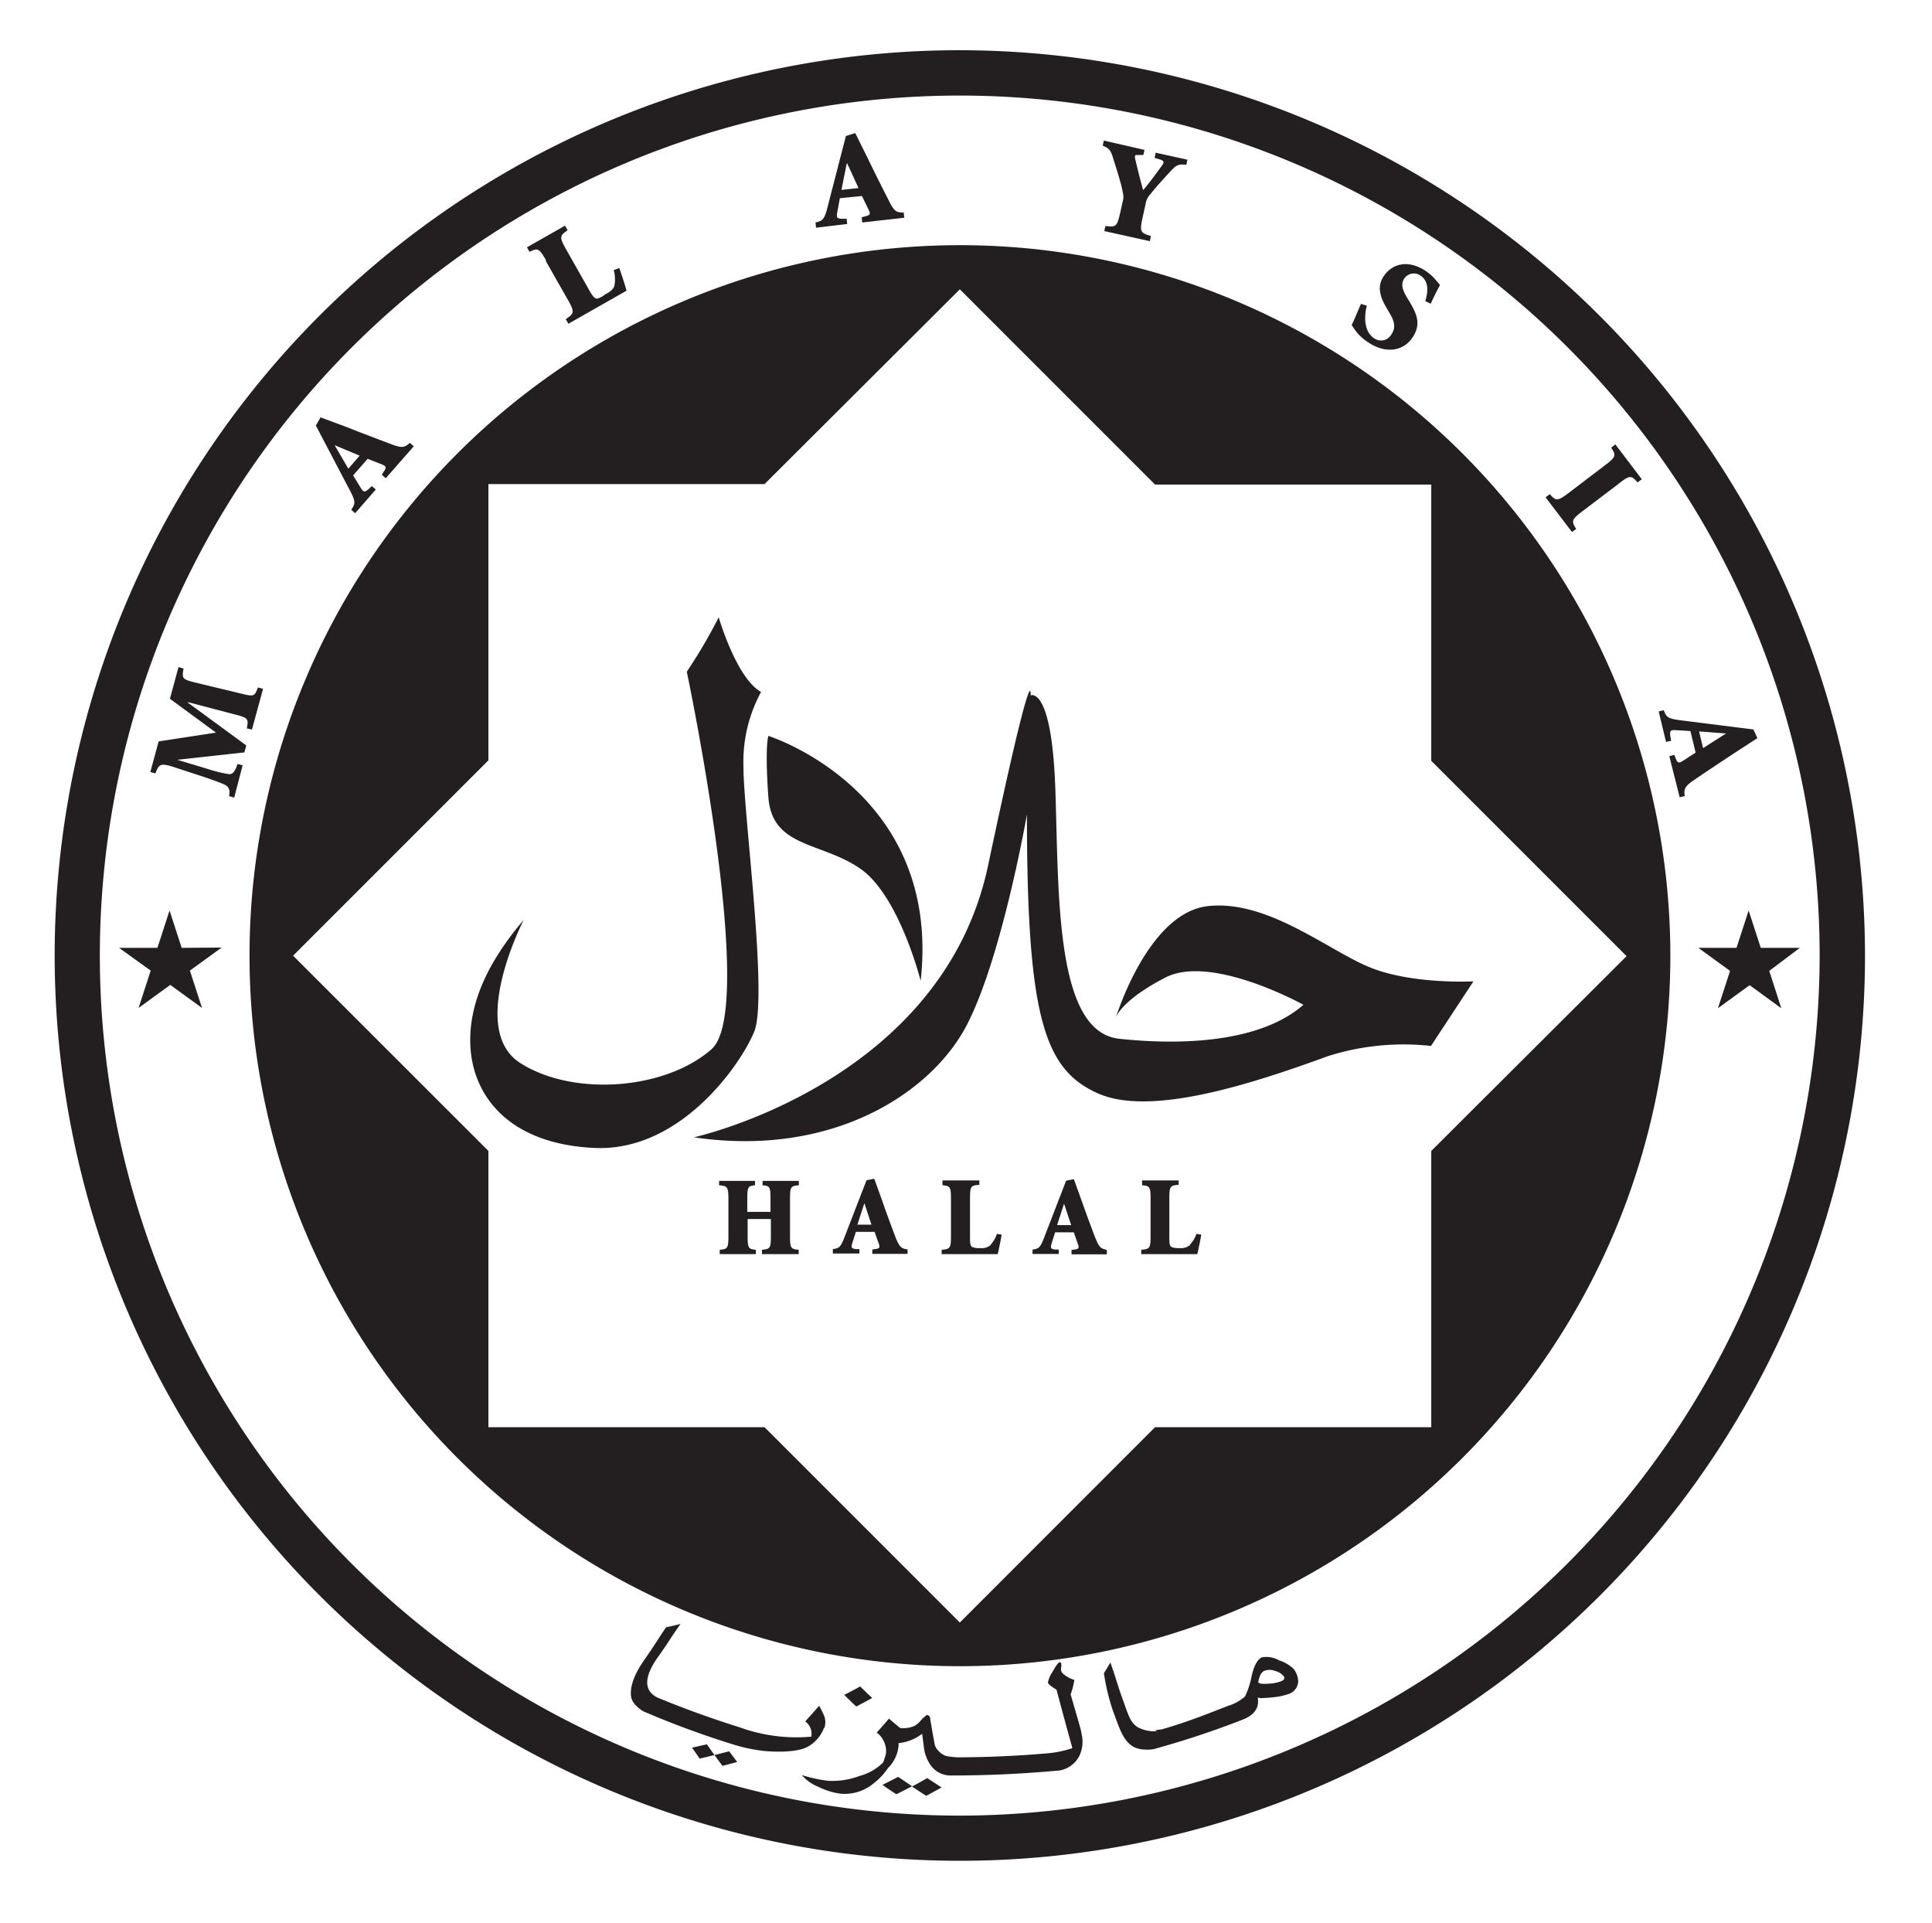 <svg id="Layer_1" data-name="Layer 1" xmlns="http://www.w3.org/2000/svg" viewBox="0 0 207.04 206.05"><defs><style>.cls-1{fill:#231f20;}</style></defs><path class="cls-1" d="M102.86,5.38a97,97,0,1,0,97,97A97.12,97.12,0,0,0,102.86,5.38Zm0,189.16A92.15,92.15,0,1,1,195,102.4,92.25,92.25,0,0,1,102.86,194.54Zm0-168.27A76.13,76.13,0,1,0,179,102.4,76.13,76.13,0,0,0,102.86,26.27Zm50.52,97.05v29.6h-29.6l-20.92,20.93L81.93,152.92H52.34v-29.6L31.41,102.4,52.34,81.47V51.87H81.93L102.86,31l20.92,20.92h29.6v29.6l20.93,20.93ZM129.43,97.09c-6.18.7-9.58,11.08-9.85,11.94.14-.38,1-2.06,5.29-4.28,4.94-2.57,14.81,2.91,14.81,2.91-4.55,4-12.91,4.38-19.75,3.64S113.47,96,113.1,84.71s-2.66-10.2-2.66-10.2.38-5.12-4.55,18.21-31.53,29.14-31.53,29.14c14.82,2.19,25.44-4.73,29.23-12s6.46-22.59,6.46-22.59c0,21.87,1.9,27.33,7.6,29.88s16.72-1.09,24.7-4a26.82,26.82,0,0,1,11-1.08l4.55-6.92s-6.46.35-11-1.46S135.89,96.37,129.43,97.09ZM80.81,110.58c1.53-3.64-1.14-23.33-1.14-28.44a15.69,15.69,0,0,1,1.89-8c-2.65-1.47-4.54-8-4.54-8a55.45,55.45,0,0,1-3.42,5.83s7.6,36.09,2.65,40.45-14.81,5.11-20.5,1.48.37-15.33.37-15.33c-3.42,4-6.08,8.75-5.69,13.85S54.6,122.59,63.72,123,79.29,114.22,80.81,110.58Zm11.4-17.49c4.17,2.91,6.45,12,6.45,12,2.28-20.41-16.32-26.24-16.32-26.24s-.39,1.09,0,6.55S88,90.17,92.21,93.09ZM81.72,127c.76.07.85.15.85,1.45v1.4H80.08v-1.4c0-1.3.1-1.38.83-1.45v-.47H77.06V127c.87.07,1,.15,1,1.45v4c0,1.3-.1,1.39-.93,1.46v.47H81v-.47c-.78-.07-.88-.16-.88-1.46v-1.83h2.49v1.83c0,1.3-.09,1.39-.95,1.46v.47h3.93v-.47c-.83-.07-.93-.16-.93-1.46v-4c0-1.3.1-1.38.95-1.45v-.47H81.72Zm24.47,6.38a1.49,1.49,0,0,1-1.15.35,1.93,1.93,0,0,1-.84-.11c-.22-.11-.25-.41-.25-1V128.4c0-1.3.1-1.38,1-1.45v-.47H101V127c.81.07.91.15.91,1.45v4c0,1.3-.1,1.39-1,1.46v.47h6c.11-.38.36-1.63.43-2.09l-.51-.08A3.11,3.11,0,0,1,106.19,133.33Zm21.36,0a1.5,1.5,0,0,1-1.15.35,2,2,0,0,1-.85-.11c-.21-.11-.24-.41-.24-1V128.4c0-1.3.1-1.38,1-1.45v-.47h-3.92V127c.81.07.91.15.91,1.45v4c0,1.3-.1,1.39-1,1.46v.47h6c.11-.38.36-1.63.43-2.09l-.52-.08A3.13,3.13,0,0,1,127.55,133.33Zm-10.15-.67c-.46-1.23-1-2.66-1.5-4.09l-.82-2.27-.83.16-2.41,6.23c-.39,1-.57,1.06-1.19,1.15v.47h2.81v-.47l-.35,0c-.55-.06-.55-.18-.4-.7l.36-1.15h2l.43,1.22c.16.44.13.56-.31.62l-.36.05v.47h3.78v-.47C118,133.77,117.79,133.7,117.4,132.66Zm-4.12-1.44.75-2.3h0l.76,2.3ZM96,132.66c-.46-1.23-1-2.66-1.49-4.09l-.82-2.27-.83.16-2.41,6.23c-.4,1-.58,1.06-1.2,1.15v.47H92.1v-.47l-.35,0c-.55-.06-.55-.18-.4-.7l.37-1.15h2l.44,1.22c.15.44.13.56-.32.62l-.36.05v.47h3.78v-.47C96.64,133.77,96.43,133.7,96,132.66Zm-4.12-1.44.75-2.3h0l.76,2.3Zm101-29.66h-4.19l-1.3-4-1.3,4H182l3.4,2.47-1.3,4,3.4-2.47,3.39,2.47-1.29-4Zm-173.41,0-1.3-4-1.3,4H12.76L16.15,104l-1.3,4,3.4-2.47,3.4,2.47-1.3-4,3.4-2.47Zm39-73.63,2.36,4.15c.77,1.35.72,1.5-.2,2.12l.28.49,6.23-3.54c-.11-.46-.58-1.91-.78-2.43l-.59.22a3.8,3.8,0,0,1,.09,1.59c-.08.48-.6.82-1,1A2.33,2.33,0,0,1,64,32c-.29,0-.5-.28-.87-.93l-2.44-4.31c-.77-1.36-.72-1.5.14-2.09l-.28-.49-4.08,2.32.28.49C57.62,26.55,57.77,26.58,58.54,27.93ZM168.91,56.68c-.53-.85-.52-1,.72-1.94l3.8-2.88c1.24-1,1.39-.92,2.06-.17l.45-.34-2.83-3.73-.45.34c.54.84.53,1-.72,1.94l-3.79,2.88c-1.25.95-1.4.91-2.07.17l-.45.34L168.46,57ZM27,78.17l1.19-4.36-.55-.15c-.37,1-.41,1-2,.61L21,73.15c-1.48-.36-1.52-.43-1.33-1.52l-.54-.15-.92,3.39,4.94,3.63L17,79.44l-.89,3.28.55.15c.39-1.08.57-1.15,2.3-.57l2.78.91c1.25.42,2,.7,2.38.89s.56.52.43,1.21l.55.15L26,82l-.54-.14c-.32.89-.53,1.16-1.06,1.07a16.55,16.55,0,0,1-2.31-.59L19,81.41v0l7.19-.79.2-.75-6.25-4.58,0-.06,4.91,1.29c1.56.4,1.59.46,1.4,1.53ZM146.59,36.66c1.85,1.26,3.76,1,4.77-.48s.41-2.65-.34-3.9l-.18-.3c-.53-.86-.76-1.52-.36-2.12a1.23,1.23,0,0,1,1.75-.33c.94.64.79,1.77.51,2.74l.58.27c.42-.9.74-1.54,1-2l-.5-.59a5,5,0,0,0-1-.89c-1.87-1.27-3.6-.84-4.52.51s-.18,2.65.49,3.77l.12.21c.51.83.7,1.54.22,2.24a1.28,1.28,0,0,1-1.9.44c-1.17-.8-1-2.6-.75-3.47l-.63-.2c-.41.9-.69,1.65-1,2.26a7.94,7.94,0,0,0,.56.8A5.26,5.26,0,0,0,146.59,36.66ZM119.32,17.05c.59,1.89.9,2.89,1,3.58a1.65,1.65,0,0,1,0,.93l-.27,1.21c-.34,1.52-.47,1.6-1.59,1.44l-.12.55,4.88,1.08.12-.55c-1.14-.34-1.23-.46-.89-2l.31-1.41a2,2,0,0,1,.54-1.1c.72-.9,1.36-1.58,2.08-2.37s.94-.84,1.75-.75l.12-.55-3.4-.75-.12.55.58.18c.5.16.43.35.19.68-.66.91-1.56,2.12-2,2.6-.31-1.12-.53-2-.84-3.29-.07-.33-.1-.5.27-.47l.59,0,.13-.55-4.36-1-.12.54C118.85,15.92,119,16,119.32,17.05ZM90.79,24l-.06-.56h-.42c-.67,0-.69-.14-.57-.78L90,21.24,92.37,21l.68,1.4c.25.5.24.64-.29.77l-.42.11.06.56,4.51-.51-.07-.56c-.71,0-1-.05-1.57-1.24-.72-1.4-1.52-3-2.33-4.67l-1.29-2.6-1,.31-2,7.75c-.33,1.26-.54,1.34-1.26,1.52l.06.56Zm-.05-6.49h.05L92,20.15l-1.83.2ZM37.64,54.62l.42.37,2.21-2.54-.42-.37-.31.29c-.49.45-.6.36-.94-.19l-.76-1.24,1.56-1.78,1.45.57c.51.2.6.32.3.77l-.24.36.43.38,3-3.42-.42-.37c-.53.47-.76.62-2,.14-1.47-.55-3.17-1.2-4.87-1.87l-2.7-1-.5.88,3.72,7.09C38.14,53.8,38.05,54,37.64,54.62ZM35.86,47.7l0,0,2.68,1.12-1.21,1.4ZM188.33,79.09l-.43-.93-7.94-1c-1.29-.17-1.39-.37-1.67-1.06l-.54.13.79,3.27.55-.13L179,78.9c-.09-.66.05-.7.7-.66l1.45.09.56,2.31-1.31.85c-.46.3-.61.31-.81-.19l-.16-.41-.54.13L180,85.43l.54-.13c-.08-.71-.07-1,1-1.72,1.3-.89,2.81-1.89,4.34-2.9Zm-5.82,1.07-.43-1.79,2.89.22v0ZM137.06,177.9a2.73,2.73,0,0,0-1.83-.32c-.47.22-.82.85-1.08,1.91a9,9,0,0,1-.73,2.28,4.76,4.76,0,0,1-1.79,1h0c-2.57,1-4.46,1.76-7.1,2.52l-.73.1c-.15,0,.24.08.18.1a3.65,3.65,0,0,1-1.55-.2c-1.21-.41-1.4-1.21-2.08-3.11-.61-1.66-.76-2.39-1.36-4.05-.22.39-.45.77-.69,1.15a22.38,22.38,0,0,0,1,4.12c.69,1.86,1.06,3.12,2.17,3.77a2.79,2.79,0,0,0,1.19.29,3.6,3.6,0,0,0,1-.05,97.08,97.08,0,0,0,9.55-3.17c1.24-.49,1.77-1.29,1.57-2.37.09.1.6.1,1.54,0a7.26,7.26,0,0,0,1.8-.37,1.49,1.49,0,0,0,1-1.33,2.27,2.27,0,0,0-.52-1.38A4.1,4.1,0,0,0,137.06,177.9Zm.22,2.25a4.4,4.4,0,0,1-1.29.25c-.67.06-1,0-1.1-.09s0-.32.1-.65a1.1,1.1,0,0,1,.46-.62,1.63,1.63,0,0,1,1.21,0,1.74,1.74,0,0,1,.91.57C137.72,179.82,137.62,180,137.28,180.15Zm-22.55,1.4a7.39,7.39,0,0,0,.4-1.55,3.17,3.17,0,0,1-.84-.39c-.34-.21-.52-.4-.57-.58a.84.84,0,0,1,0-.37,1,1,0,0,0,0-.38c0-.13-.09-.18-.18-.17s-.38.34-.73,1a3,3,0,0,0-.51,1.17c0,.15.33.4.92.77q.83,3.13,1.7,6.26a11.56,11.56,0,0,1-2.84.57h0c-2.93.25-5.88.39-8.82.41h0a7.83,7.83,0,0,1-1.87-.14,1.93,1.93,0,0,1-.8-.53,1.38,1.38,0,0,1-.42-.69q-.27-1.45-.51-2.91c0-.12-.12-.2-.32-.27a3.6,3.6,0,0,0-.71.65,2.16,2.16,0,0,1-.7.56,3.08,3.08,0,0,1-1.47.19l-1.2-1c-.42.5-.86,1-1.31,1.49a2.5,2.5,0,0,1,1,2.19,3,3,0,0,1-.17.61l-.12.38h0a5.6,5.6,0,0,1-2.58,1.48,8.17,8.17,0,0,1-3.46.5,16.6,16.6,0,0,1-2.69-.6,4.45,4.45,0,0,0,1.74,1.24,7.44,7.44,0,0,0,2.42.75,4.82,4.82,0,0,0,3.51-1.09,7.12,7.12,0,0,0,1.57-1.67,3.82,3.82,0,0,0,1.13-2.47c0-.07,0-.13,0-.19a4.89,4.89,0,0,0,2.52-1l.21,1.62a4.22,4.22,0,0,0,.82,1.91,2.64,2.64,0,0,0,2.12.94q5.58,0,11.15-.5a2.92,2.92,0,0,0,2.54-1.59,3.51,3.51,0,0,0,.24-2.38C115.91,185.55,115.49,184.16,114.73,181.55Zm-17,9.87q.75.51,1.53,1c.55-.29,1.1-.6,1.64-.9l-1.54-1C98.83,190.83,98.29,191.13,97.74,191.42ZM92.18,180.7q-.84.47-1.71.9c.42.42.85.84,1.29,1.25.58-.3,1.15-.6,1.71-.92Q92.81,181.33,92.18,180.7Zm2.39,10.55c.49.35,1,.69,1.49,1,.57-.28,1.13-.57,1.68-.86l-1.49-1Zm-18-3.2c.28.39.56.78.86,1.16.53-.14,1.05-.27,1.57-.42l-.86-1.14Zm11.78-2.91a2,2,0,0,0,0-1.21,8.89,8.89,0,0,0-.57-1.16c-.49.57-1,1.13-1.49,1.68a1.62,1.62,0,0,1,.65,1.63,17.82,17.82,0,0,1-7.67-1q-4.23-1.32-8.36-3a0,0,0,0,1,0,0l-.29-.12a2.22,2.22,0,0,1-.92-.65c-.66-.86-.36-2.15.88-3.86,1.07-1.5,1.28-1.95,2.35-3.45-.51.13-1,.25-1.55.36-1,1.46-1.2,1.88-2.23,3.34-1.2,1.69-1.71,3.09-1.5,4.21a1.89,1.89,0,0,0,.6.92,2.7,2.7,0,0,0,.75.56,96.86,96.86,0,0,0,9.46,3.49,17.32,17.32,0,0,0,3.51.74c2.43.2,4-.08,4.69-.52A3.82,3.82,0,0,0,88.3,185.14Zm-14.19,2.12.82,1.17,1.59-.38c-.28-.38-.55-.77-.82-1.15Z"/></svg>